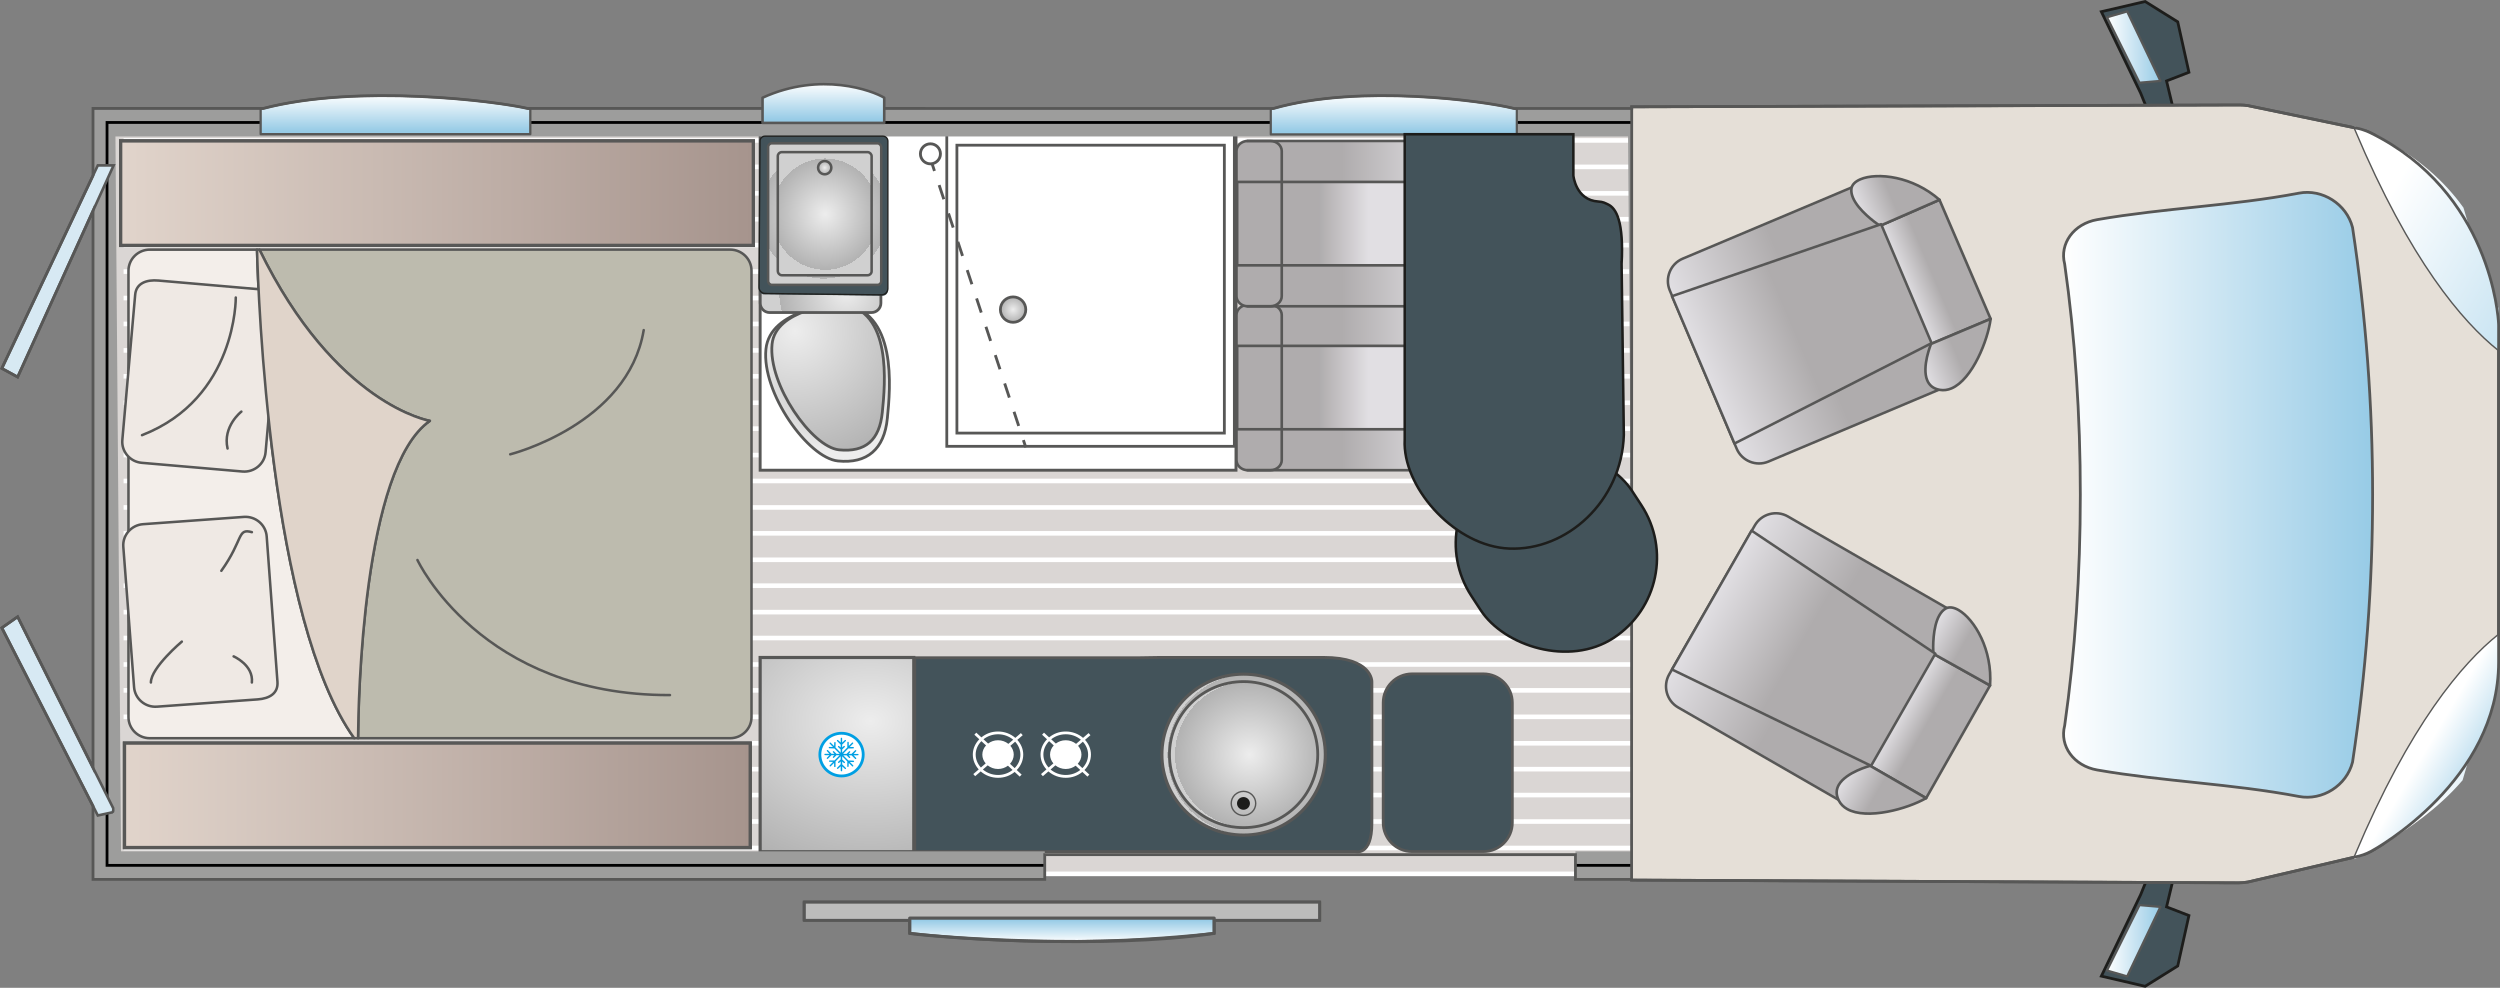 <?xml version="1.0" encoding="UTF-8"?>
<svg id="Calque_2" data-name="Calque 2" xmlns="http://www.w3.org/2000/svg" xmlns:xlink="http://www.w3.org/1999/xlink" viewBox="0 0 1962.03 775.25">
  <rect x="0" y="0" width="1962.03" height="775.25" fill="#808080" stroke="none"/>
  <defs>
    <style>
      .cls-1 {
        fill: url(#DEG_VITRE_3-2);
        stroke-width: 1.81px;
      }

      .cls-1, .cls-2, .cls-3, .cls-4, .cls-5, .cls-6, .cls-7, .cls-8, .cls-9, .cls-10, .cls-11, .cls-12, .cls-13, .cls-14, .cls-15, .cls-16, .cls-17, .cls-18, .cls-19, .cls-20, .cls-21, .cls-22, .cls-23, .cls-24, .cls-25, .cls-26, .cls-27, .cls-28, .cls-29, .cls-30, .cls-31, .cls-32, .cls-33, .cls-34, .cls-35, .cls-36, .cls-37, .cls-38, .cls-39, .cls-40, .cls-41, .cls-42, .cls-43, .cls-44, .cls-45, .cls-46 {
        stroke: #575756;
      }

      .cls-1, .cls-2, .cls-3, .cls-4, .cls-9, .cls-10, .cls-12, .cls-13, .cls-16, .cls-17, .cls-18, .cls-19, .cls-22, .cls-23, .cls-25, .cls-28, .cls-29, .cls-30, .cls-31, .cls-32, .cls-36, .cls-37, .cls-38, .cls-41, .cls-43, .cls-44 {
        stroke-linecap: round;
        stroke-linejoin: round;
      }

      .cls-2 {
        fill: #f3eeea;
      }

      .cls-2, .cls-14, .cls-47, .cls-28, .cls-31, .cls-32, .cls-39, .cls-43, .cls-45 {
        stroke-width: 2px;
      }

      .cls-3 {
        fill: url(#DEG_VITRE_3-3);
        stroke-width: 1.74px;
      }

      .cls-48 {
        fill: url(#Siege2);
      }

      .cls-49 {
        fill: url(#DEG_VITRE_3-13);
      }

      .cls-4 {
        fill: url(#Siege2-2);
      }

      .cls-4, .cls-12, .cls-37 {
        stroke-width: 2.08px;
      }

      .cls-5 {
        fill: url(#Dégradé_sans_nom_224);
      }

      .cls-5, .cls-6, .cls-7, .cls-8, .cls-11, .cls-14, .cls-15, .cls-20, .cls-47, .cls-50, .cls-51, .cls-21, .cls-52, .cls-24, .cls-26, .cls-53, .cls-27, .cls-54, .cls-33, .cls-34, .cls-35, .cls-55, .cls-39, .cls-40, .cls-42, .cls-45, .cls-46 {
        stroke-miterlimit: 10;
      }

      .cls-5, .cls-6, .cls-7, .cls-8, .cls-17, .cls-26, .cls-54, .cls-30, .cls-33, .cls-35 {
        stroke-width: 2.2px;
      }

      .cls-6, .cls-11, .cls-56, .cls-52 {
        fill: #fff;
      }

      .cls-7, .cls-12, .cls-50, .cls-21, .cls-27, .cls-42, .cls-43, .cls-46 {
        fill: none;
      }

      .cls-8 {
        fill: url(#Dégradé_sans_nom_223-2);
      }

      .cls-9 {
        fill: url(#Siege2-8);
      }

      .cls-9, .cls-16, .cls-19, .cls-22, .cls-23, .cls-41 {
        stroke-width: 2.08px;
      }

      .cls-10 {
        fill: url(#Siege2-9);
      }

      .cls-10, .cls-36, .cls-38, .cls-44 {
        stroke-width: 2.02px;
      }

      .cls-11 {
        stroke-width: 2.29px;
      }

      .cls-57 {
        fill: #1d1d1b;
      }

      .cls-13 {
        fill: url(#DEG_VITRE_3);
        stroke-width: 2.48px;
      }

      .cls-14 {
        fill: url(#Dégradé_sans_nom_223-6);
      }

      .cls-15 {
        fill: #e5dfd7;
        stroke-width: 2.2px;
      }

      .cls-58 {
        fill: #dad6d4;
      }

      .cls-16 {
        fill: url(#Siege2-6);
      }

      .cls-17 {
        fill: #bcbcbb;
      }

      .cls-18 {
        fill: url(#DEG_VITRE_3-4);
      }

      .cls-18, .cls-25 {
        stroke-width: 1.8px;
      }

      .cls-19 {
        fill: url(#Siege2-13);
      }

      .cls-59 {
        fill: #009fe3;
      }

      .cls-20 {
        fill: url(#Dégradé_sans_nom_223-4);
        stroke-width: 2.44px;
      }

      .cls-47, .cls-54 {
        stroke: #1d1d1b;
      }

      .cls-47, .cls-54, .cls-33, .cls-60, .cls-40 {
        fill: #43535a;
      }

      .cls-50 {
        stroke: #1e1f1d;
        stroke-width: 1.08px;
      }

      .cls-51 {
        fill: url(#Dégradé_sans_nom_5-2);
      }

      .cls-51, .cls-53, .cls-55 {
        stroke: #585857;
        stroke-width: 2.61px;
      }

      .cls-21, .cls-27 {
        stroke-width: 2.26px;
      }

      .cls-52 {
        stroke: #009fe3;
      }

      .cls-52, .cls-34 {
        stroke-width: 2.22px;
      }

      .cls-61 {
        fill: url(#DEG_VITRE_3-7);
      }

      .cls-22 {
        fill: url(#Siege2-7);
      }

      .cls-23 {
        fill: url(#Siege2-11);
      }

      .cls-62 {
        fill: url(#Siege2-3);
      }

      .cls-24 {
        fill: #d7e9f3;
        stroke-width: 2.07px;
      }

      .cls-25 {
        fill: url(#DEG_VITRE_3-5);
      }

      .cls-26 {
        fill: url(#Dégradé_sans_nom_223);
      }

      .cls-53 {
        fill: url(#Dégradé_sans_nom_5);
      }

      .cls-27 {
        stroke-dasharray: 11.71 11.71;
      }

      .cls-28 {
        fill: #bdbbae;
      }

      .cls-29 {
        fill: url(#DEG_VITRE_3-15);
        stroke-width: 2.04px;
      }

      .cls-63 {
        fill: #9d9d9c;
      }

      .cls-30 {
        fill: url(#DEG_VITRE_3-14);
      }

      .cls-31 {
        fill: #efe9e4;
      }

      .cls-32 {
        fill: #e0d4ca;
      }

      .cls-64 {
        fill: url(#DEG_VITRE_3-11);
      }

      .cls-34 {
        fill: url(#Dégradé_sans_nom_223-5);
      }

      .cls-35 {
        fill: url(#Dégradé_sans_nom_223-3);
      }

      .cls-36 {
        fill: url(#Siege2-14);
      }

      .cls-37 {
        fill: url(#Siege2-4);
      }

      .cls-65 {
        fill: url(#DEG_VITRE_3-6);
      }

      .cls-55 {
        fill: url(#Dégradé_sans_nom_5-3);
      }

      .cls-66 {
        fill: url(#DEG_VITRE_3-9);
      }

      .cls-67 {
        fill: url(#DEG_VITRE_3-10);
      }

      .cls-68 {
        fill: url(#DEG_VITRE_3-8);
      }

      .cls-38 {
        fill: url(#Siege2-10);
      }

      .cls-39 {
        fill: url(#Dégradé_sans_nom_223-7);
      }

      .cls-40 {
        stroke-width: 2.26px;
      }

      .cls-69 {
        fill: url(#DEG_VITRE_3-12);
      }

      .cls-41 {
        fill: url(#Siege2-12);
      }

      .cls-70 {
        fill: url(#Dégradé_sans_nom_8);
      }

      .cls-42 {
        stroke-width: 2.5px;
      }

      .cls-44 {
        fill: url(#Siege2-5);
      }

      .cls-45 {
        fill: url(#Dégradé_sans_nom_223-8);
      }

      .cls-46 {
        stroke-width: 1.11px;
      }
    </style>
    <radialGradient id="Dégradé_sans_nom_224" data-name="Dégradé sans nom 224" cx="877.17" cy="667.65" fx="877.17" fy="667.65" r="56.07" gradientTransform="translate(1400.55 -507.25) rotate(95.71)" gradientUnits="userSpaceOnUse">
      <stop offset="0" stop-color="#d0d0d0"/>
      <stop offset="0" stop-color="#b2b2b2"/>
      <stop offset=".99" stop-color="#ededed"/>
    </radialGradient>
    <radialGradient id="Dégradé_sans_nom_223" data-name="Dégradé sans nom 223" cx="840.68" cy="696.39" fx="840.68" fy="696.39" r="106.97" gradientTransform="translate(1400.55 -507.25) rotate(95.71)" gradientUnits="userSpaceOnUse">
      <stop offset="0" stop-color="#ededed"/>
      <stop offset="1" stop-color="#b2b2b2"/>
      <stop offset="1" stop-color="#d0d0d0"/>
    </radialGradient>
    <radialGradient id="Dégradé_sans_nom_223-2" data-name="Dégradé sans nom 223" cx="795.08" cy="242.98" fx="795.08" fy="242.98" r="9.96" gradientTransform="matrix(1,0,0,1,0,0)" xlink:href="#Dégradé_sans_nom_223"/>
    <linearGradient id="Siege2" x1="1042.48" y1="378.07" x2="862.57" y2="378.07" gradientTransform="translate(1996.47 682.22) rotate(-180)" gradientUnits="userSpaceOnUse">
      <stop offset=".55" stop-color="#afacad"/>
      <stop offset="1" stop-color="#e1dfe3"/>
    </linearGradient>
    <linearGradient id="Siege2-2" data-name="Siege2" x1="1008.91" y1="378.07" x2="922.29" y2="378.07" xlink:href="#Siege2"/>
    <linearGradient id="Siege2-3" data-name="Siege2" x1="1042.48" y1="506.72" x2="862.57" y2="506.72" xlink:href="#Siege2"/>
    <linearGradient id="Siege2-4" data-name="Siege2" x1="1008.91" y1="506.72" x2="922.29" y2="506.72" xlink:href="#Siege2"/>
    <radialGradient id="Dégradé_sans_nom_223-3" data-name="Dégradé sans nom 223" cx="773" cy="645.93" fx="773" fy="645.93" r="52.54" gradientTransform="translate(1310.1 -543.3) rotate(90)" xlink:href="#Dégradé_sans_nom_223"/>
    <radialGradient id="Dégradé_sans_nom_8" data-name="Dégradé sans nom 8" cx="731.29" cy="566.01" fx="731.29" fy="566.01" r="119.31" gradientTransform="translate(-260.32) scale(1.29 1)" gradientUnits="userSpaceOnUse">
      <stop offset="0" stop-color="#ededed"/>
      <stop offset="1" stop-color="#b2b2b2"/>
    </radialGradient>
    <radialGradient id="Dégradé_sans_nom_223-4" data-name="Dégradé sans nom 223" cx="974.85" cy="592.23" fx="974.85" fy="592.23" r="63.16" gradientTransform="translate(-13.7) scale(1.02 1)" xlink:href="#Dégradé_sans_nom_223"/>
    <radialGradient id="Dégradé_sans_nom_223-5" data-name="Dégradé sans nom 223" cx="974.85" cy="592.23" fx="974.85" fy="592.23" r="57.31" gradientTransform="translate(-13.7) scale(1.02 1)" xlink:href="#Dégradé_sans_nom_223"/>
    <linearGradient id="DEG_VITRE_3" data-name="DEG VITRE 3" x1="1101.93" y1="174.74" x2="1101.93" y2="192.34" gradientTransform="translate(1935.36 914.35) rotate(-180)" gradientUnits="userSpaceOnUse">
      <stop offset="0" stop-color="#fff"/>
      <stop offset="1" stop-color="#97cbe6"/>
    </linearGradient>
    <linearGradient id="DEG_VITRE_3-2" data-name="DEG VITRE 3" x1="310.38" y1="73.95" x2="310.38" y2="102.9" gradientTransform="matrix(1,0,0,1,0,0)" xlink:href="#DEG_VITRE_3"/>
    <linearGradient id="DEG_VITRE_3-3" data-name="DEG VITRE 3" x1="1093.86" y1="73.95" x2="1093.86" y2="103.09" gradientTransform="matrix(1,0,0,1,0,0)" xlink:href="#DEG_VITRE_3"/>
    <radialGradient id="Dégradé_sans_nom_223-6" data-name="Dégradé sans nom 223" cx="646.74" cy="74.2" fx="646.74" fy="74.2" r="28.55" gradientTransform="translate(-498.47 37.8) scale(1.77 1.76)" xlink:href="#Dégradé_sans_nom_223"/>
    <radialGradient id="Dégradé_sans_nom_223-7" data-name="Dégradé sans nom 223" cx="651.44" cy="94.31" fx="651.44" fy="94.31" r="28.55" gradientTransform="translate(-310 23.77) scale(1.47 1.53)" xlink:href="#Dégradé_sans_nom_223"/>
    <linearGradient id="DEG_VITRE_3-4" data-name="DEG VITRE 3" x1="1653.56" y1="36.94" x2="1695.52" y2="36.94" gradientTransform="matrix(1,0,0,1,0,0)" xlink:href="#DEG_VITRE_3"/>
    <linearGradient id="DEG_VITRE_3-5" data-name="DEG VITRE 3" x1="1653.56" y1="284.55" x2="1695.52" y2="284.55" gradientTransform="translate(0 1022.85) scale(1 -1)" xlink:href="#DEG_VITRE_3"/>
    <linearGradient id="DEG_VITRE_3-6" data-name="DEG VITRE 3" x1="1891.89" y1="374.93" x2="2116.1" y2="506.81" gradientTransform="translate(0 1022.85) scale(1 -1)" xlink:href="#DEG_VITRE_3"/>
    <linearGradient id="DEG_VITRE_3-7" data-name="DEG VITRE 3" x1="1851.7" y1="443.26" x2="2075.91" y2="575.14" gradientTransform="translate(0 1022.85) scale(1 -1)" xlink:href="#DEG_VITRE_3"/>
    <linearGradient id="DEG_VITRE_3-8" data-name="DEG VITRE 3" x1="1886.93" y1="383.36" x2="2111.14" y2="515.25" gradientTransform="translate(0 1022.85) scale(1 -1)" xlink:href="#DEG_VITRE_3"/>
    <linearGradient id="DEG_VITRE_3-9" data-name="DEG VITRE 3" x1="1905.12" y1="585.86" x2="1960.36" y2="618.35" gradientTransform="matrix(1,0,0,1,0,0)" xlink:href="#DEG_VITRE_3"/>
    <linearGradient id="DEG_VITRE_3-10" data-name="DEG VITRE 3" x1="1886.96" y1="133.41" x2="2111.16" y2="265.3" gradientTransform="matrix(1,0,0,1,0,0)" xlink:href="#DEG_VITRE_3"/>
    <linearGradient id="DEG_VITRE_3-11" data-name="DEG VITRE 3" x1="1852.31" y1="192.32" x2="2076.51" y2="324.2" gradientTransform="matrix(1,0,0,1,0,0)" xlink:href="#DEG_VITRE_3"/>
    <linearGradient id="DEG_VITRE_3-12" data-name="DEG VITRE 3" x1="1891.98" y1="124.87" x2="2116.2" y2="256.76" gradientTransform="matrix(1,0,0,1,0,0)" xlink:href="#DEG_VITRE_3"/>
    <linearGradient id="DEG_VITRE_3-13" data-name="DEG VITRE 3" x1="1868.71" y1="164.43" x2="2092.92" y2="296.32" gradientTransform="matrix(1,0,0,1,0,0)" xlink:href="#DEG_VITRE_3"/>
    <linearGradient id="DEG_VITRE_3-14" data-name="DEG VITRE 3" x1="1619.5" y1="388.32" x2="1862.05" y2="388.32" gradientTransform="matrix(1,0,0,1,0,0)" xlink:href="#DEG_VITRE_3"/>
    <linearGradient id="Siege2-5" data-name="Siege2" x1="671.43" y1="457.36" x2="870.5" y2="457.36" gradientTransform="translate(1871.31 1300.55) rotate(-150.19)" xlink:href="#Siege2"/>
    <linearGradient id="Siege2-6" data-name="Siege2" x1="647.24" y1="456.94" x2="698.78" y2="456.94" gradientTransform="translate(1871.31 1300.55) rotate(-150.19)" xlink:href="#Siege2"/>
    <linearGradient id="Siege2-7" data-name="Siege2" x1="647.24" y1="387.08" x2="711.89" y2="387.08" gradientTransform="translate(1871.31 1300.55) rotate(-150.19)" xlink:href="#Siege2"/>
    <linearGradient id="Siege2-8" data-name="Siege2" x1="647.69" y1="527.04" x2="709.57" y2="527.04" gradientTransform="translate(1871.31 1300.55) rotate(-150.19)" xlink:href="#Siege2"/>
    <linearGradient id="Siege2-9" data-name="Siege2" x1="697.33" y1="457.36" x2="870.5" y2="457.36" gradientTransform="translate(1871.31 1300.55) rotate(-150.19)" xlink:href="#Siege2"/>
    <linearGradient id="Siege2-10" data-name="Siege2" x1="708.11" y1="391.42" x2="907.18" y2="391.42" gradientTransform="translate(2324.71 296.23) rotate(157.01)" xlink:href="#Siege2"/>
    <linearGradient id="Siege2-11" data-name="Siege2" x1="683.92" y1="391" x2="735.46" y2="391" gradientTransform="translate(2324.71 296.23) rotate(157.01)" xlink:href="#Siege2"/>
    <linearGradient id="Siege2-12" data-name="Siege2" x1="683.92" y1="321.13" x2="748.57" y2="321.13" gradientTransform="translate(2324.71 296.23) rotate(157.01)" xlink:href="#Siege2"/>
    <linearGradient id="Siege2-13" data-name="Siege2" x1="684.37" y1="461.1" x2="746.25" y2="461.1" gradientTransform="translate(2324.71 296.23) rotate(157.01)" xlink:href="#Siege2"/>
    <linearGradient id="Siege2-14" data-name="Siege2" x1="734.01" y1="391.42" x2="907.18" y2="391.42" gradientTransform="translate(2324.71 296.23) rotate(157.01)" xlink:href="#Siege2"/>
    <linearGradient id="DEG_VITRE_3-15" data-name="DEG VITRE 3" x1="646.2" y1="64.97" x2="646.2" y2="94.07" gradientTransform="matrix(1,0,0,1,0,0)" xlink:href="#DEG_VITRE_3"/>
    <radialGradient id="Dégradé_sans_nom_223-8" data-name="Dégradé sans nom 223" cx="647.24" cy="131.61" fx="647.24" fy="131.61" r="5.19" gradientTransform="matrix(1,0,0,1,0,0)" xlink:href="#Dégradé_sans_nom_223"/>
    <linearGradient id="Dégradé_sans_nom_5" data-name="Dégradé sans nom 5" x1="94.7" y1="1973.59" x2="591.23" y2="1973.59" gradientTransform="translate(0 -1822.01)" gradientUnits="userSpaceOnUse">
      <stop offset="0" stop-color="#e1d4cb"/>
      <stop offset="1" stop-color="#a6948d"/>
    </linearGradient>
    <linearGradient id="Dégradé_sans_nom_5-2" data-name="Dégradé sans nom 5" x1="97.7" y1="2446.18" x2="588.78" y2="2446.18" xlink:href="#Dégradé_sans_nom_5"/>
    <linearGradient id="Dégradé_sans_nom_5-3" data-name="Dégradé sans nom 5" x1="97.7" y1="2446.18" x2="588.78" y2="2446.18" xlink:href="#Dégradé_sans_nom_5"/>
  </defs>
  <g id="Implantation_jour" data-name="Implantation jour">
    <g id="c">
      <rect class="cls-58" x="84.8" y="99.82" width="1239.28" height="586"/>
      <rect class="cls-56" x="96.99" y="684.02" width="1294.36" height="3.61"/>
      <rect class="cls-56" x="96.99" y="663.71" width="1294.36" height="3.61"/>
      <rect class="cls-56" x="96.99" y="642.94" width="1294.36" height="3.61"/>
      <rect class="cls-56" x="96.99" y="622.17" width="1294.36" height="3.61"/>
      <rect class="cls-56" x="96.99" y="601.85" width="1294.36" height="3.61"/>
      <rect class="cls-56" x="96.99" y="581.54" width="1294.36" height="3.61"/>
      <rect class="cls-56" x="96.99" y="560.77" width="1294.36" height="3.61"/>
      <rect class="cls-56" x="96.99" y="540" width="1294.36" height="3.61"/>
      <rect class="cls-56" x="96.99" y="519.69" width="1294.36" height="3.61"/>
      <rect class="cls-56" x="96.99" y="498.92" width="1294.36" height="3.61"/>
      <rect class="cls-56" x="96.99" y="478.6" width="1294.36" height="3.61"/>
      <rect class="cls-56" x="96.99" y="457.84" width="1294.36" height="3.61"/>
      <rect class="cls-56" x="96.99" y="437.52" width="1294.36" height="3.61"/>
      <rect class="cls-56" x="96.99" y="416.75" width="1294.36" height="3.61"/>
      <rect class="cls-56" x="96.99" y="396.44" width="1294.36" height="3.61"/>
      <rect class="cls-56" x="96.99" y="375.67" width="1294.36" height="3.61"/>
      <rect class="cls-56" x="96.99" y="355.35" width="1294.36" height="3.61"/>
      <rect class="cls-56" x="96.99" y="334.59" width="1294.36" height="3.61"/>
      <rect class="cls-56" x="96.99" y="314.27" width="1294.36" height="3.61"/>
      <rect class="cls-56" x="96.99" y="293.5" width="1294.36" height="3.61"/>
      <rect class="cls-56" x="96.99" y="273.19" width="1294.36" height="3.61"/>
      <rect class="cls-56" x="96.99" y="252.42" width="1294.36" height="3.61"/>
      <rect class="cls-56" x="96.99" y="232.1" width="1294.36" height="3.61"/>
      <rect class="cls-56" x="96.99" y="211.34" width="1294.36" height="3.61"/>
      <rect class="cls-56" x="96.99" y="190.57" width="1294.36" height="3.61"/>
      <rect class="cls-56" x="96.99" y="170.25" width="1294.36" height="3.61"/>
      <rect class="cls-56" x="96.99" y="149.94" width="1294.36" height="3.61"/>
      <rect class="cls-56" x="96.99" y="129.17" width="1294.36" height="3.61"/>
      <rect class="cls-56" x="96.99" y="108.4" width="1294.36" height="3.61"/>
    </g>
    <path class="cls-11" d="M596.57,369.03h373.45V104.89h-373.45v264.14Z"/>
    <polygon class="cls-6" points="743.05 103.57 743.05 350.28 968.74 350.28 968.74 336.18 968.74 103.57 743.05 103.57"/>
    <polygon class="cls-7" points="750.99 113.95 750.99 339.89 960.89 339.89 960.89 325.78 960.89 113.95 750.99 113.95"/>
    <path class="cls-5" d="M696.38,328.44c2.33-23.34,8.53-85.3-36.66-89.97-3.23.19-55.43,3.75-58.61,35.58-3.43,34.28,33.13,85.39,56.54,87.73,22.93,2.29,36.33-9.24,38.74-33.34h0Z"/>
    <path class="cls-26" d="M605.92,270.12c2.74-27.4,49.22-31.27,54.14-31.6,40.43,4.53,34.59,63.04,32.38,85.12-2.18,21.85-13.28,31.46-33.92,29.4-21.29-2.13-55.76-51.23-52.6-82.91Z"/>
    <path class="cls-8" d="M805.05,242.98c0,5.51-4.46,9.96-9.96,9.96s-9.97-4.45-9.97-9.96,4.46-9.96,9.97-9.96,9.96,4.45,9.96,9.96"/>
    <g>
      <g>
        <path class="cls-48" d="M1149.49,239.28c4.9,0,8.91,3.58,8.91,7.96v113.84c0,4.37-4.01,7.95-8.91,7.95h-170.2c-4.9,0-8.9-3.58-8.9-7.95v-113.84c0-4.37,4-7.96,8.9-7.96h170.2Z"/>
        <path class="cls-12" d="M1149.49,239.28c4.9,0,8.91,3.58,8.91,7.96v113.84c0,4.37-4.01,7.95-8.91,7.95h-170.2c-4.9,0-8.9-3.58-8.9-7.95v-113.84c0-4.37,4-7.96,8.9-7.96h170.2Z"/>
      </g>
      <path class="cls-4" d="M970.93,271.43h132.8c7.14,0,13.61,2.59,18.29,6.77,4.68,4.18,7.57,9.95,7.57,16.33v19.27c0,6.38-2.9,12.15-7.57,16.33-4.68,4.18-11.15,6.76-18.29,6.76h-132.8v-65.46Z"/>
      <path class="cls-12" d="M978.88,239.28h18.14c4.9,0,8.91,3.58,8.91,7.96v113.84c0,4.37-4.01,7.95-8.91,7.95h-18.14"/>
    </g>
    <g>
      <g>
        <path class="cls-62" d="M1149.49,110.63c4.9,0,8.91,3.58,8.91,7.96v113.84c0,4.37-4.01,7.95-8.91,7.95h-170.2c-4.9,0-8.9-3.58-8.9-7.95v-113.84c0-4.37,4-7.96,8.9-7.96h170.2Z"/>
        <path class="cls-12" d="M1149.49,110.63c4.9,0,8.91,3.58,8.91,7.96v113.84c0,4.37-4.01,7.95-8.91,7.95h-170.2c-4.9,0-8.9-3.58-8.9-7.95v-113.84c0-4.37,4-7.96,8.9-7.96h170.2Z"/>
      </g>
      <path class="cls-37" d="M970.93,142.78h132.8c7.14,0,13.61,2.59,18.29,6.77,4.68,4.18,7.57,9.95,7.57,16.33v19.27c0,6.38-2.9,12.15-7.57,16.33-4.68,4.18-11.15,6.76-18.29,6.76h-132.8v-65.46Z"/>
      <path class="cls-12" d="M978.88,110.63h18.14c4.9,0,8.91,3.58,8.91,7.96v113.84c0,4.37-4.01,7.95-8.91,7.95h-18.14"/>
    </g>
    <path class="cls-35" d="M691.34,213.29c0-4.06-3.32-7.38-7.38-7.38h-79.94c-4.05,0-7.38,3.32-7.38,7.38v24.62c0,4.06,3.32,7.38,7.38,7.38h79.94c4.06,0,7.38-3.32,7.38-7.38v-24.62Z"/>
    <g>
      <rect class="cls-70" x="596.57" y="516.01" width="120.57" height="152.44"/>
      <rect class="cls-42" x="596.57" y="516.01" width="120.57" height="152.44"/>
    </g>
    <path class="cls-33" d="M1164.16,668.31h-55.88c-12.56,0-22.73-10.17-22.73-22.72v-94.01c0-12.56,10.17-22.73,22.73-22.73h55.88c12.55,0,22.73,10.17,22.73,22.73v94.01c0,12.55-10.18,22.72-22.73,22.72"/>
    <path class="cls-40" d="M717.95,668.31h345.71s13,4,13-22.15v-111.15s.57-19.06-38.07-19.06h-128.04l-15.57.25h-177.03v152.11Z"/>
    <g>
      <ellipse class="cls-20" cx="976" cy="592.23" rx="64.13" ry="63.16"/>
      <ellipse class="cls-34" cx="976" cy="592.23" rx="58.19" ry="57.31"/>
      <path class="cls-57" d="M970.82,630.53c0-2.76,2.27-4.99,5.07-4.99s5.07,2.23,5.07,4.99-2.27,4.99-5.07,4.99-5.07-2.24-5.07-4.99"/>
      <path class="cls-46" d="M966.28,630.53c0-5.24,4.3-9.46,9.61-9.46s9.61,4.23,9.61,9.46-4.3,9.46-9.61,9.46-9.61-4.25-9.61-9.46"/>
    </g>
    <g>
      <path class="cls-56" d="M856.19,592.24c0-4.3-1.7-8.33-4.66-11.58l4.27-3.68-.74-.83h0s-.36-.4-.36-.4h0l-.37-.41-4.35,3.75c-3.69-3.21-8.47-5-13.58-5s-9.43,1.67-13.05,4.61l-4-3.7-1.52,1.6,3.88,3.59c-3.12,3.2-4.95,7.21-5.09,11.52v.55c0,4.29,1.68,8.31,4.64,11.57l-4.27,3.68.65.73.08.09h0l.74.83,4.35-3.75c3.69,3.22,8.48,5.02,13.59,5.02s9.43-1.67,13.05-4.6l3.98,3.68,1.52-1.59-3.87-3.58c3.26-3.33,5.1-7.55,5.1-12.07ZM853.97,592.24c0,3.95-1.63,7.65-4.5,10.58l-3.65-3.38c1.8-1.96,2.92-4.45,2.92-7.21,0-2.62-1.01-4.99-2.65-6.9l3.76-3.24c2.61,2.86,4.11,6.39,4.11,10.15ZM836.41,576.26c4.45,0,8.62,1.54,11.88,4.28l-3.77,3.25c-2.17-1.74-4.99-2.84-8.1-2.84s-5.66,1-7.79,2.6l-3.63-3.36c3.19-2.5,7.16-3.93,11.41-3.93ZM818.85,592.24c0-3.96,1.63-7.66,4.49-10.58l3.65,3.37c-1.79,1.96-2.91,4.45-2.91,7.2,0,2.61,1.01,4.98,2.64,6.89l-3.77,3.25c-2.6-2.86-4.09-6.38-4.09-10.13ZM836.41,608.21c-4.46,0-8.64-1.55-11.9-4.29l3.78-3.26c2.17,1.75,4.99,2.85,8.12,2.85,2.96,0,5.64-.99,7.77-2.59l3.64,3.36c-3.19,2.5-7.16,3.93-11.41,3.93Z"/>
      <path class="cls-56" d="M803.05,592.24c0-4.3-1.7-8.33-4.66-11.58l4.27-3.68-.74-.83h0s-.36-.4-.36-.4h0l-.37-.41-4.35,3.75c-3.69-3.21-8.47-5-13.58-5s-9.43,1.67-13.05,4.61l-4-3.7-1.52,1.6,3.88,3.59c-3.12,3.2-4.95,7.21-5.09,11.52v.55c0,4.29,1.68,8.31,4.64,11.57l-4.27,3.68.65.73.08.09h0l.74.83,4.35-3.75c3.69,3.22,8.48,5.02,13.59,5.02s9.43-1.67,13.05-4.6l3.98,3.68,1.52-1.59-3.87-3.58c3.26-3.33,5.1-7.55,5.1-12.07ZM800.83,592.24c0,3.95-1.63,7.65-4.5,10.58l-3.65-3.38c1.8-1.96,2.92-4.45,2.92-7.21,0-2.62-1.01-4.99-2.65-6.9l3.76-3.24c2.61,2.86,4.11,6.39,4.11,10.15ZM783.27,576.26c4.45,0,8.62,1.54,11.88,4.28l-3.77,3.25c-2.17-1.74-4.99-2.84-8.1-2.84s-5.66,1-7.79,2.6l-3.63-3.36c3.19-2.5,7.16-3.93,11.41-3.93ZM765.71,592.24c0-3.96,1.63-7.66,4.49-10.58l3.65,3.37c-1.79,1.96-2.91,4.45-2.91,7.2,0,2.61,1.01,4.98,2.64,6.89l-3.77,3.25c-2.6-2.86-4.09-6.38-4.09-10.13ZM783.27,608.21c-4.46,0-8.64-1.55-11.9-4.29l3.78-3.26c2.17,1.75,4.99,2.85,8.12,2.85,2.96,0,5.64-.99,7.77-2.59l3.64,3.36c-3.19,2.5-7.16,3.93-11.41,3.93Z"/>
    </g>
    <polygon class="cls-63" points="1295.33 85.1 72.99 85.1 72.99 690.15 819.92 690.15 819.92 668.14 95 668.14 90.6 107.11 1277.72 107.11 1282.12 668.14 1236.43 668.14 1236.43 690.15 1295.33 690.15 1295.33 85.1"/>
    <polygon points="1285.42 95.01 82.9 95.01 82.9 680.24 819.92 680.24 819.92 678.04 85.1 678.04 85.1 97.21 1283.22 97.21 1283.22 678.04 1236.43 678.04 1236.43 680.24 1285.42 680.24 1285.42 95.01"/>
    <rect class="cls-17" x="631.11" y="707.88" width="404.62" height="14.39"/>
    <path class="cls-13" d="M952.88,732.5v-11.93h-238.92v11.93c22.71,3.32,152.23,12.68,238.92,0Z"/>
    <path class="cls-1" d="M204.56,85.63v19.63h211.63v-19.63c-19.98-5.43-134.97-20.83-211.63,0Z"/>
    <path class="cls-3" d="M997.32,85.72v19.75h193.09v-19.75c-18.35-5.5-123.03-20.99-193.09,0Z"/>
    <path class="cls-60" d="M599.45,230.96c31.13.37,62.26.73,93.4,1.1,2.17.03,3.95-1.73,3.95-3.9v-117.37c0-2.15-1.75-3.9-3.9-3.9h-92.61c-2.14,0-3.88,1.72-3.9,3.87-.26,31.84-.52,84.43-.79,116.28-.02,2.15,1.71,3.9,3.86,3.93Z"/>
    <rect class="cls-14" x="602.83" y="112.46" width="88.77" height="111.13" rx="2.96" ry="2.96"/>
    <rect class="cls-39" x="610.42" y="119.39" width="73.64" height="96.63" rx="3.13" ry="3.13"/>
    <path class="cls-50" d="M600.48,230.34c30.44.36,60.88.71,91.32,1.07,2.76.03,5.01-2.19,5.01-4.95v-115.74c0-2.12-1.72-3.84-3.84-3.84h-92.7c-2.08,0-3.77,1.68-3.79,3.76-.26,38.27-.53,76.54-.79,114.81-.02,2.67,2.13,4.86,4.8,4.89Z"/>
    <g>
      <path class="cls-52" d="M677.46,592.23c0,9.26-7.61,16.76-17.01,16.76s-17.02-7.5-17.02-16.76,7.63-16.76,17.02-16.76,17.01,7.5,17.01,16.76"/>
      <path class="cls-59" d="M660.6,605.38c.12-.04.25-.15.32-.28.04-.07.05-.27.06-1.86v-1.77s1.08,1.01,1.08,1.01c.63.6,1.1,1.03,1.16,1.05.06.03.16.04.27.03.14,0,.19-.02.28-.09.14-.11.23-.29.23-.45,0-.08-.02-.17-.06-.24-.04-.07-.47-.5-1.1-1.1-.57-.54-1.22-1.16-1.45-1.38l-.41-.4v-1.14s.01-1.14.01-1.14l.64.59c.35.33.67.61.72.63.12.06.29.08.41.04.26-.08.4-.28.4-.55,0-.14-.01-.18-.09-.29-.05-.07-.54-.54-1.09-1.05l-1-.93v-2.52l.15.15c.08.08.86.88,1.74,1.76.88.89,1.72,1.74,1.88,1.9.17.17.28.31.27.33,0,.02-.02.38-.03.8,0,.42-.03,1.08-.04,1.47-.04,1.17-.04,1.56,0,1.66.11.2.29.31.51.31.28,0,.52-.2.55-.45,0-.06.03-.57.04-1.14.03-1.02.05-1.56.07-1.58,0,0,.13.11.27.26,1.47,1.5,2.49,2.5,2.56,2.53.33.14.74-.1.78-.44.03-.28.03-.28-.97-1.29-.5-.51-1.12-1.13-1.36-1.38l-.45-.45.62.02c.34.01.98.03,1.43.05.86.03.93.02,1.1-.09.12-.08.23-.3.23-.45,0-.26-.2-.49-.45-.54-.08-.02-.68-.04-1.32-.06-.65-.02-1.53-.04-1.96-.06l-.78-.02-.18-.19c-.1-.1-.9-.91-1.78-1.8-.88-.88-1.69-1.71-1.81-1.84l-.22-.23h2.6l.95,1c.52.55.99,1.03,1.04,1.06.13.1.37.11.55.04.19-.08.33-.3.33-.51,0-.18-.11-.32-.7-.94-.32-.34-.58-.63-.58-.64,0,0,.53,0,1.17,0l1.15.02.22.22c.12.12.74.75,1.37,1.39,1.29,1.3,1.33,1.34,1.6,1.31.19-.02.35-.12.44-.28.09-.15.09-.38,0-.53-.03-.06-.5-.55-1.04-1.09-.54-.54-.98-1-.99-1.01,0-.01.71-.02,1.73-.02,1.68,0,1.74,0,1.85-.06.17-.08.31-.31.31-.48,0-.2-.15-.43-.35-.52-.1-.05-.23-.05-1.84-.05-.95,0-1.73,0-1.73-.02s.46-.47,1.01-1.03c.56-.56,1.04-1.07,1.08-1.14.09-.16.08-.41-.03-.56-.18-.25-.54-.32-.79-.14-.05.04-.59.57-1.21,1.19-.61.62-1.24,1.25-1.38,1.4l-.27.27h-1.15s-1.16-.01-1.16-.01l.59-.61c.32-.33.61-.65.64-.71.08-.14.08-.37,0-.52-.14-.26-.49-.37-.76-.23-.04.02-.52.5-1.06,1.06l-.98,1.02h-.92c-.5,0-1.12,0-1.38-.02l-.47-.02.32-.32c.86-.88,3.34-3.41,3.56-3.63l.25-.26h1.94c1.37,0,1.96,0,2.03-.03.25-.08.39-.28.39-.54,0-.2-.11-.39-.29-.48l-.12-.06h-1.42s-1.42-.02-1.42-.02l.39-.39c.56-.56,1.95-1.98,2.15-2.2.22-.24.27-.38.2-.61-.07-.23-.38-.43-.6-.39-.22.05-.29.11-1.59,1.44l-1.31,1.34v-1.47c-.03-1.05-.04-1.49-.06-1.53-.05-.09-.21-.23-.3-.26-.2-.07-.48-.01-.63.14-.15.16-.15.11-.15,2.27v2.01s-.71.72-.71.72c-.39.39-1.24,1.26-1.89,1.93-.65.67-1.24,1.27-1.31,1.34l-.12.12v-1.27s0-1.27,0-1.27l1.02-.95c.56-.52,1.05-.99,1.08-1.04.07-.12.07-.37,0-.49-.06-.11-.21-.25-.31-.29-.11-.04-.31-.04-.43,0-.05.02-.28.21-.51.42-.23.21-.51.48-.64.6l-.23.21v-2.28l1.46-1.39c.97-.92,1.47-1.42,1.51-1.5.08-.16.06-.39-.04-.55-.15-.22-.46-.3-.72-.18-.05.02-.57.5-1.15,1.05l-1.05,1v-1.73c-.03-1.92-.02-1.81-.22-1.98-.22-.18-.52-.18-.73,0-.2.18-.19.07-.21,1.98v1.72s-1.05-1-1.05-1c-.86-.83-1.06-1.01-1.17-1.06-.26-.1-.56.01-.69.26-.09.17-.08.42.02.56.04.05.7.71,1.47,1.46l1.41,1.36v2.29l-.22-.2c-.79-.74-1.08-1-1.17-1.03-.11-.05-.31-.05-.43,0-.11.04-.26.18-.31.29-.05.11-.05.34,0,.46.03.06.41.43,1.07,1.05l1.04.96v2.54s-.44-.44-.44-.44c-.97-.97-3.57-3.61-3.59-3.64,0-.02,0-.29,0-.61.01-.32.03-.88.04-1.24s.03-.95.04-1.31c.03-.69.01-.78-.1-.93-.14-.18-.37-.26-.6-.2-.16.04-.34.22-.38.37-.03.1-.04.46-.08,1.76,0,.32-.02.68-.03.8l-.02.22-.55-.55c-.3-.31-.9-.91-1.33-1.34-.45-.45-.83-.81-.89-.85-.19-.1-.47-.07-.63.08s-.22.44-.13.64c.03.05.64.69,1.36,1.42.72.73,1.31,1.33,1.3,1.33,0,0-.65-.01-1.45-.04l-1.44-.04-.14.07c-.09.04-.17.11-.22.18-.07.1-.08.15-.08.29,0,.21.07.36.23.47.11.08.14.08.5.1.21.01,1.14.04,2.06.07l1.68.05.42.42c.89.88,3.61,3.64,3.68,3.72l.07.08h-2.56l-.08-.08c-1.49-1.57-1.92-2.01-2.01-2.05-.15-.07-.37-.06-.52.02-.25.13-.36.45-.24.71.02.05.31.38.65.73l.6.63h-1.15s-1.15.02-1.15.02l-.35-.36c-.19-.2-.83-.85-1.41-1.45-.64-.65-1.1-1.11-1.16-1.14-.17-.08-.32-.08-.49,0-.19.09-.29.23-.32.44-.03.26,0,.29,1.1,1.42.55.57,1.01,1.04,1.02,1.06,0,.02-.57.02-1.72,0-1.28-.01-1.76-.01-1.85.01-.23.06-.43.31-.43.54s.19.47.41.53c.07.02.72.03,1.85.03h1.75l-1.03,1.02c-.72.71-1.04,1.06-1.08,1.14-.22.47.29.95.77.72.04-.02.72-.68,1.51-1.46l1.43-1.42,1.13.02,1.13.02-.59.61c-.33.34-.61.66-.64.71-.05.11-.05.31,0,.42.04.1.18.25.29.3.11.06.37.06.48,0,.1-.05.12-.07,1.19-1.18l.85-.88h1.25c1.11,0,1.34.01,1.23.06-.01,0-.56.56-1.22,1.23-.66.68-1.55,1.58-1.98,2.02l-.78.79h-2s-2,.01-2,.01l-.11.09c-.19.15-.22.21-.22.45,0,.2,0,.22.09.32.04.06.14.13.21.17.12.06.13.06,1.54.06h1.41l-.26.27c-.15.15-.75.76-1.34,1.36s-1.11,1.14-1.14,1.2c-.08.14-.09.38,0,.53.14.26.49.37.75.23.07-.03.53-.5,2.18-2.18.3-.3.55-.55.57-.56.01,0,.03.63.03,1.43v1.44l.06.11c.03.06.12.15.18.19.1.07.15.09.29.09.22,0,.37-.07.48-.23l.08-.12v-2.04s.01-2.04.01-2.04l.12-.13c.06-.07.97-1,2.01-2.05l1.89-1.93v1.27s.02,1.27.02,1.27l-.18.17c-1.93,1.79-1.91,1.77-1.96,2-.05.22.16.54.41.6.14.04.32.02.43-.05.05-.03.35-.3.68-.61.33-.3.6-.55.61-.55,0,0,.01.5.01,1.12v1.12l-1.43,1.38c-.83.8-1.45,1.42-1.48,1.48-.06.12-.07.34-.01.47.05.11.2.25.31.29.13.05.35.04.46-.02.06-.03.57-.5,1.13-1.05l1.03-1v1.77c.02,1.97,0,1.85.21,2.03.16.14.36.17.56.1Z"/>
    </g>
    <g>
      <polygon class="cls-54" points="1709.91 103.49 1700.32 63.52 1717.9 56.73 1709.11 17.16 1683.53 1.18 1649.16 9.17 1680.02 73.11 1692.33 103.49 1709.91 103.49"/>
      <polygon class="cls-18" points="1669.42 8.95 1695.52 63.52 1679.13 64.93 1653.56 13.57 1669.42 8.95"/>
    </g>
    <g>
      <polygon class="cls-54" points="1709.91 671.76 1700.32 711.73 1717.9 718.52 1709.11 758.09 1683.53 774.07 1649.16 766.08 1680.02 702.13 1692.33 671.76 1709.91 671.76"/>
      <polygon class="cls-25" points="1669.42 766.29 1695.52 711.73 1679.13 710.32 1653.56 761.68 1669.42 766.29"/>
    </g>
    <path class="cls-15" d="M1861.06,668.02c.72-.4,4.38-2.44,9.84-5.99-6.38,3.74-11.87,6.65-16.06,8.77,2.14-.76,4.22-1.69,6.21-2.78Z"/>
    <path class="cls-15" d="M1848.69,101.71c-.2-.47-.39-.92-.58-1.37-.09-.01-.17-.05-.26-.06l-83.62-17.38c-2.2-.34-4.42-.51-6.64-.51l-477,1.44-.1,606.88,476.2,2.16c2.59,0,5.17-.23,7.71-.69l83.62-19.54s.06-.02.1-.02c.19-.45.38-.9.57-1.36,43.27-102.77,84.5-150.62,112.24-172.82v-223.89c-27.74-22.2-68.96-70.04-112.24-172.82Z"/>
    <path class="cls-15" d="M1860.3,104.2c-1.3-.64-2.67-1.1-4.02-1.61,2.79,1.22,5.49,2.48,8.14,3.76-1.37-.72-2.7-1.46-4.12-2.15Z"/>
    <path class="cls-65" d="M1847.43,674.24l.48-.07c1.37-.63,3.81-1.8,6.94-3.37-2.19.78-4.44,1.38-6.73,1.81-.23.54-.46,1.09-.69,1.64Z"/>
    <path class="cls-61" d="M1960.22,532.7c.26-.61.52-1.24.77-1.84v-32.49s-.04.03-.06.05v21.13c0,4.48-.29,8.85-.71,13.15Z"/>
    <path class="cls-68" d="M1870.91,662.03c18.08-10.59,42.79-27.49,61.76-49.68,1.5-5.35,3.03-10.49,4.56-15.54-21.13,33.01-50.97,55.23-66.32,65.23Z"/>
    <path class="cls-66" d="M1848.69,671.24c-.2.47-.38.91-.57,1.36,2.29-.42,4.54-1.03,6.73-1.81,4.19-2.12,9.68-5.03,16.06-8.77,15.35-10,45.19-32.22,66.32-65.23,11.64-18.18,20.57-39.62,23-64.1.43-4.3.71-8.66.71-13.15v-21.13c-27.74,22.2-68.96,70.04-112.24,172.82Z"/>
    <path class="cls-67" d="M1937.76,177.89c-1.48-4.85-2.96-9.79-4.41-14.91-14.33-19.98-36.04-40.66-68.93-56.63,36.49,19.03,59.23,45.9,73.34,71.54Z"/>
    <path class="cls-64" d="M1960.93,255.69v18.83s.04.03.06.05v-32.49c-.78-1.8-1.55-3.67-2.33-5.53,1.79,9.71,2.17,16.08,2.22,17.08.03.69.05,1.37.05,2.06Z"/>
    <path class="cls-69" d="M1847.87,99.09l-.29-.04c.18.43.36.86.54,1.28,2.8.45,5.51,1.26,8.16,2.25-2.74-1.2-5.53-2.37-8.41-3.49Z"/>
    <path class="cls-49" d="M1960.88,253.63c-.05-.99-.42-7.37-2.22-17.08-2.65-14.33-8.42-35.98-20.91-58.67-14.12-25.64-36.86-52.51-73.34-71.54-2.64-1.28-5.35-2.54-8.14-3.76-2.65-.99-5.36-1.8-8.16-2.25.19.45.38.9.58,1.37,43.27,102.77,84.5,150.62,112.24,172.82v-18.83c0-.69-.01-1.37-.05-2.06Z"/>
    <path class="cls-30" d="M1620.37,569.46c-4.17,15.98,7.08,31.55,25.44,34.81,52.87,9.2,105.67,10.79,158.4,20.8,18.3,3.54,37.47-8.5,42.1-27,20.99-138.9,20.99-280.58,0-419.48-4.63-18.5-23.81-30.54-42.1-27-52.73,10.01-105.53,11.6-158.4,20.8-18.36,3.26-29.61,18.83-25.44,34.81,16.39,114.75,16.39,247.52,0,362.28Z"/>
    <g>
      <path class="cls-44" d="M1456.41,635.51c9.06,5.19,20.73,2.04,25.94-7.02l67.2-116.89c5.21-9.06,2.07-20.74-6.99-25.97l-139.36-80.29c-9.07-5.23-20.76-2.08-25.98,6.99l-67.2,116.9c-5.21,9.06-2.07,20.74,6.99,25.97l139.36,80.29.05.03"/>
      <g>
        <polygon class="cls-16" points="1561.81 537.94 1517.21 513.02 1467.63 600.97 1511.64 626.41 1561.81 537.94"/>
        <path class="cls-22" d="M1467.71,601.02s0,0-.02,0c-.13.04-.34.1-.6.18-.53.15-1.3.38-2.24.69-1.88.62-4.46,1.56-7.21,2.81-5.5,2.5-11.71,6.31-14.55,11.29-.99,1.74-1.59,3.61-1.64,5.64-.04,2.04.45,4.25,1.69,6.66,1.47,2.85,3.69,5.02,6.48,6.61,7.65,4.4,19.68,4.41,31.62,2.15,11.54-2.16,22.97-6.42,30.4-10.66l-22.02-12.73-21.9-12.66Z"/>
        <path class="cls-9" d="M1554.97,500.71c-4.93-10.56-11.73-18.43-17.86-21.94-1.97-1.14-3.87-1.81-5.6-2-1.73-.19-3.28.1-4.62.89-1.97,1.17-3.56,2.98-4.83,5.2-2.67,4.64-3.94,11.07-4.48,16.82-.55,5.75-.4,10.82-.31,12.78.01.26.03.45.03.6l44.51,24.87c1.01-13.95-2.01-26.88-6.83-37.23Z"/>
      </g>
      <polygon class="cls-10" points="1374.64 416.43 1518.88 513.02 1468.45 601.02 1312.19 525.42 1374.64 416.43"/>
    </g>
    <g>
      <path class="cls-38" d="M1536.13,299.75c9.61-4.08,14.15-15.28,10.09-24.91l-52.49-124.2c-4.07-9.63-15.27-14.19-24.91-10.12l-148.21,62.48c-9.65,4.06-14.21,15.28-10.14,24.93l52.49,124.2c4.07,9.62,15.27,14.18,24.91,10.12l148.21-62.48.05-.02"/>
      <g>
        <polygon class="cls-23" points="1522.12 156.81 1475.31 177.27 1515.39 269.93 1562.26 250.25 1522.12 156.81"/>
        <path class="cls-41" d="M1515.49,269.89s0,0,0,.02c-.05.13-.13.33-.22.59-.2.52-.49,1.27-.8,2.21-.64,1.87-1.45,4.49-2.12,7.44-1.33,5.9-2.05,13.14.2,18.42.78,1.84,1.92,3.44,3.5,4.72,1.6,1.27,3.66,2.21,6.33,2.68,3.16.55,6.23.09,9.18-1.16,8.13-3.44,15.41-13.01,20.83-23.89,5.25-10.5,8.77-22.18,9.89-30.66l-23.45,9.85-23.32,9.8Z"/>
        <path class="cls-19" d="M1488.33,139.75c-11.39-2.46-21.77-1.8-28.27.97-2.1.89-3.78,1.99-4.98,3.25-1.19,1.26-1.9,2.67-2.08,4.22-.26,2.27.22,4.63,1.22,6.99,2.08,4.93,6.44,9.83,10.69,13.74,4.25,3.92,8.38,6.86,10,7.98.22.15.38.25.5.33l46.72-20.42c-10.5-9.24-22.63-14.65-33.79-17.06Z"/>
      </g>
      <polygon class="cls-36" points="1312.18 232.45 1476.31 175.94 1515.93 269.31 1361.24 348.08 1312.18 232.45"/>
    </g>
    <g>
      <path class="cls-24" d="M13.84,484.05l75.04,150.3c.13.27-.09,3.11-.42,3.11l-11.7,2.54L1.44,492.73l12.4-8.68Z"/>
      <polygon class="cls-24" points="13.84 295.89 89.16 129.8 76.76 129.8 1.44 289.13 13.84 295.89"/>
    </g>
    <g>
      <path class="cls-7" d="M1960.88,253.63c-.2-4.18-5.94-102.98-100.58-149.44-3.93-1.93-8.12-3.25-12.45-3.92l-83.62-17.38c-2.2-.34-4.42-.51-6.64-.51l-477,1.44v1.28h-92.48c-23.2-5.87-121.04-19.31-188.57,0H414.06c-24.71-5.76-133.16-19.37-207.4,0H72.99v52.66L1.44,289.13l12.4,6.76,59.16-130.45v437.1l-59.16-118.49-12.4,8.68,71.56,139.91v57.51h746.92v-19.42h416.51v19.42h44.07v.55l476.2,2.16c2.59,0,5.17-.23,7.71-.69l83.62-19.54c4.56-.83,8.97-2.38,13.04-4.6,4.08-2.23,99.87-55.59,99.87-148.47V255.69c0-.69-.01-1.37-.05-2.06Z"/>
      <path class="cls-7" d="M631.11,722.27h82.85c0,3.41,0,6.82,0,10.23,36.81,3.97,77.91,6.56,122.64,6.43,42.24-.12,81.18-2.64,116.28-6.43,0-3.41,0-6.82,0-10.23h82.85v-14.39h-404.62v14.39Z"/>
    </g>
    <path class="cls-29" d="M598.45,76.7v19.75h95.5v-19.75c-9.08-5.5-49.79-20.88-95.5,0Z"/>
    <path class="cls-45" d="M647.24,126.41c-2.86,0-5.19,2.33-5.19,5.19s2.33,5.19,5.19,5.19,5.19-2.32,5.19-5.19-2.32-5.19-5.19-5.19Z"/>
    <g>
      <path class="cls-21" d="M805.05,351.09l-1.88-5.7"/>
      <path class="cls-27" d="M799.49,334.28c-21.42-64.85-42.85-129.7-64.27-194.55"/>
      <path class="cls-21" d="M733.38,134.17l-1.88-5.7"/>
    </g>
    <circle class="cls-21" cx="730.21" cy="120.73" r="7.86"/>
    <g>
      <g>
        <path class="cls-2" d="M117.57,195.91c-9.21,0-16.74,7.45-16.74,16.55v350.35c0,9.1,7.53,16.55,16.74,16.55h160.44c-66.35-92.65-75.38-347.93-76.3-383.44h-84.14Z"/>
        <path class="cls-31" d="M208.42,355.01c-.8,9.07-8.96,15.84-18.13,15.04l-79.06-6.83c-9.17-.79-16.02-8.86-15.22-17.92l10.08-114.02c.8-9.07,8.96-11.9,18.13-11.11l79.06,6.83c9.17.79,16.02,4.93,15.22,13.99l-10.08,114.02Z"/>
        <path class="cls-31" d="M217.75,535.11c.67,9.08-6.29,13.11-15.47,13.78l-79.15,5.72c-9.18.66-17.24-6.22-17.91-15.29l-8.45-110.22c-.67-9.08,6.29-17.04,15.47-17.71l79.15-5.72c9.18-.66,17.24,6.22,17.91,15.29l8.45,114.15Z"/>
        <path class="cls-28" d="M573.04,195.91H203.6c59.66,122.25,133.76,134.38,133.76,134.38-52.82,36.77-56.16,219.68-56.35,249.06h292.04c9.21,0,16.74-7.45,16.74-16.55V212.45c0-9.1-7.53-16.55-16.74-16.55Z"/>
        <path class="cls-32" d="M337.36,330.29s-74.1-12.13-133.76-134.38h-1.89c.92,35.51,9.96,290.79,76.3,383.44h3c.2-29.38,3.53-212.29,56.35-249.06Z"/>
      </g>
      <path class="cls-43" d="M142.69,503.55s-24.27,20.47-24.27,32.07"/>
      <path class="cls-43" d="M173.71,447.97c17.53-24.6,12.33-33.63,23.96-30.32"/>
      <path class="cls-43" d="M183.36,515.14s15.69,6.79,14.31,20.48"/>
      <path class="cls-43" d="M185.04,233.51s.85,79.02-73.58,108.02"/>
      <path class="cls-43" d="M189.42,323.04s-14.84,11.56-10.83,28.95"/>
      <path class="cls-43" d="M327.61,439.5s49.38,106.42,198.17,106.01"/>
      <path class="cls-43" d="M400.43,356.55s92.45-23.31,104.76-97.48"/>
    </g>
    <g>
      <rect class="cls-47" x="1146.16" y="350.19" width="150.65" height="163.98" rx="75.32" ry="75.32" transform="translate(-37.5 738.4) rotate(-33.16)"/>
      <path class="cls-47" d="M1272.66,207.25c1.8-33.14-4.16-43.83-10.7-46.82-2.28-1.04-3.71-2.03-7.58-2.26-17.75-1.04-19.58-20.38-19.58-20.38v-32.44h-132.36v239.37c-.06,1.09-.09,2.39-.07,3.87.74,36.8,40.63,80.14,81.93,81.93,45.31,1.97,88.47-37.1,90.11-89.21-.59-44.69-1.18-89.38-1.76-134.07Z"/>
    </g>
    <rect class="cls-53" x="94.7" y="110.6" width="496.52" height="81.97"/>
    <rect class="cls-51" x="97.7" y="583.19" width="491.08" height="81.97"/>
    <rect class="cls-53" x="94.7" y="110.6" width="496.52" height="81.97"/>
    <rect class="cls-55" x="97.7" y="583.19" width="491.08" height="81.97"/>
  </g>
</svg>